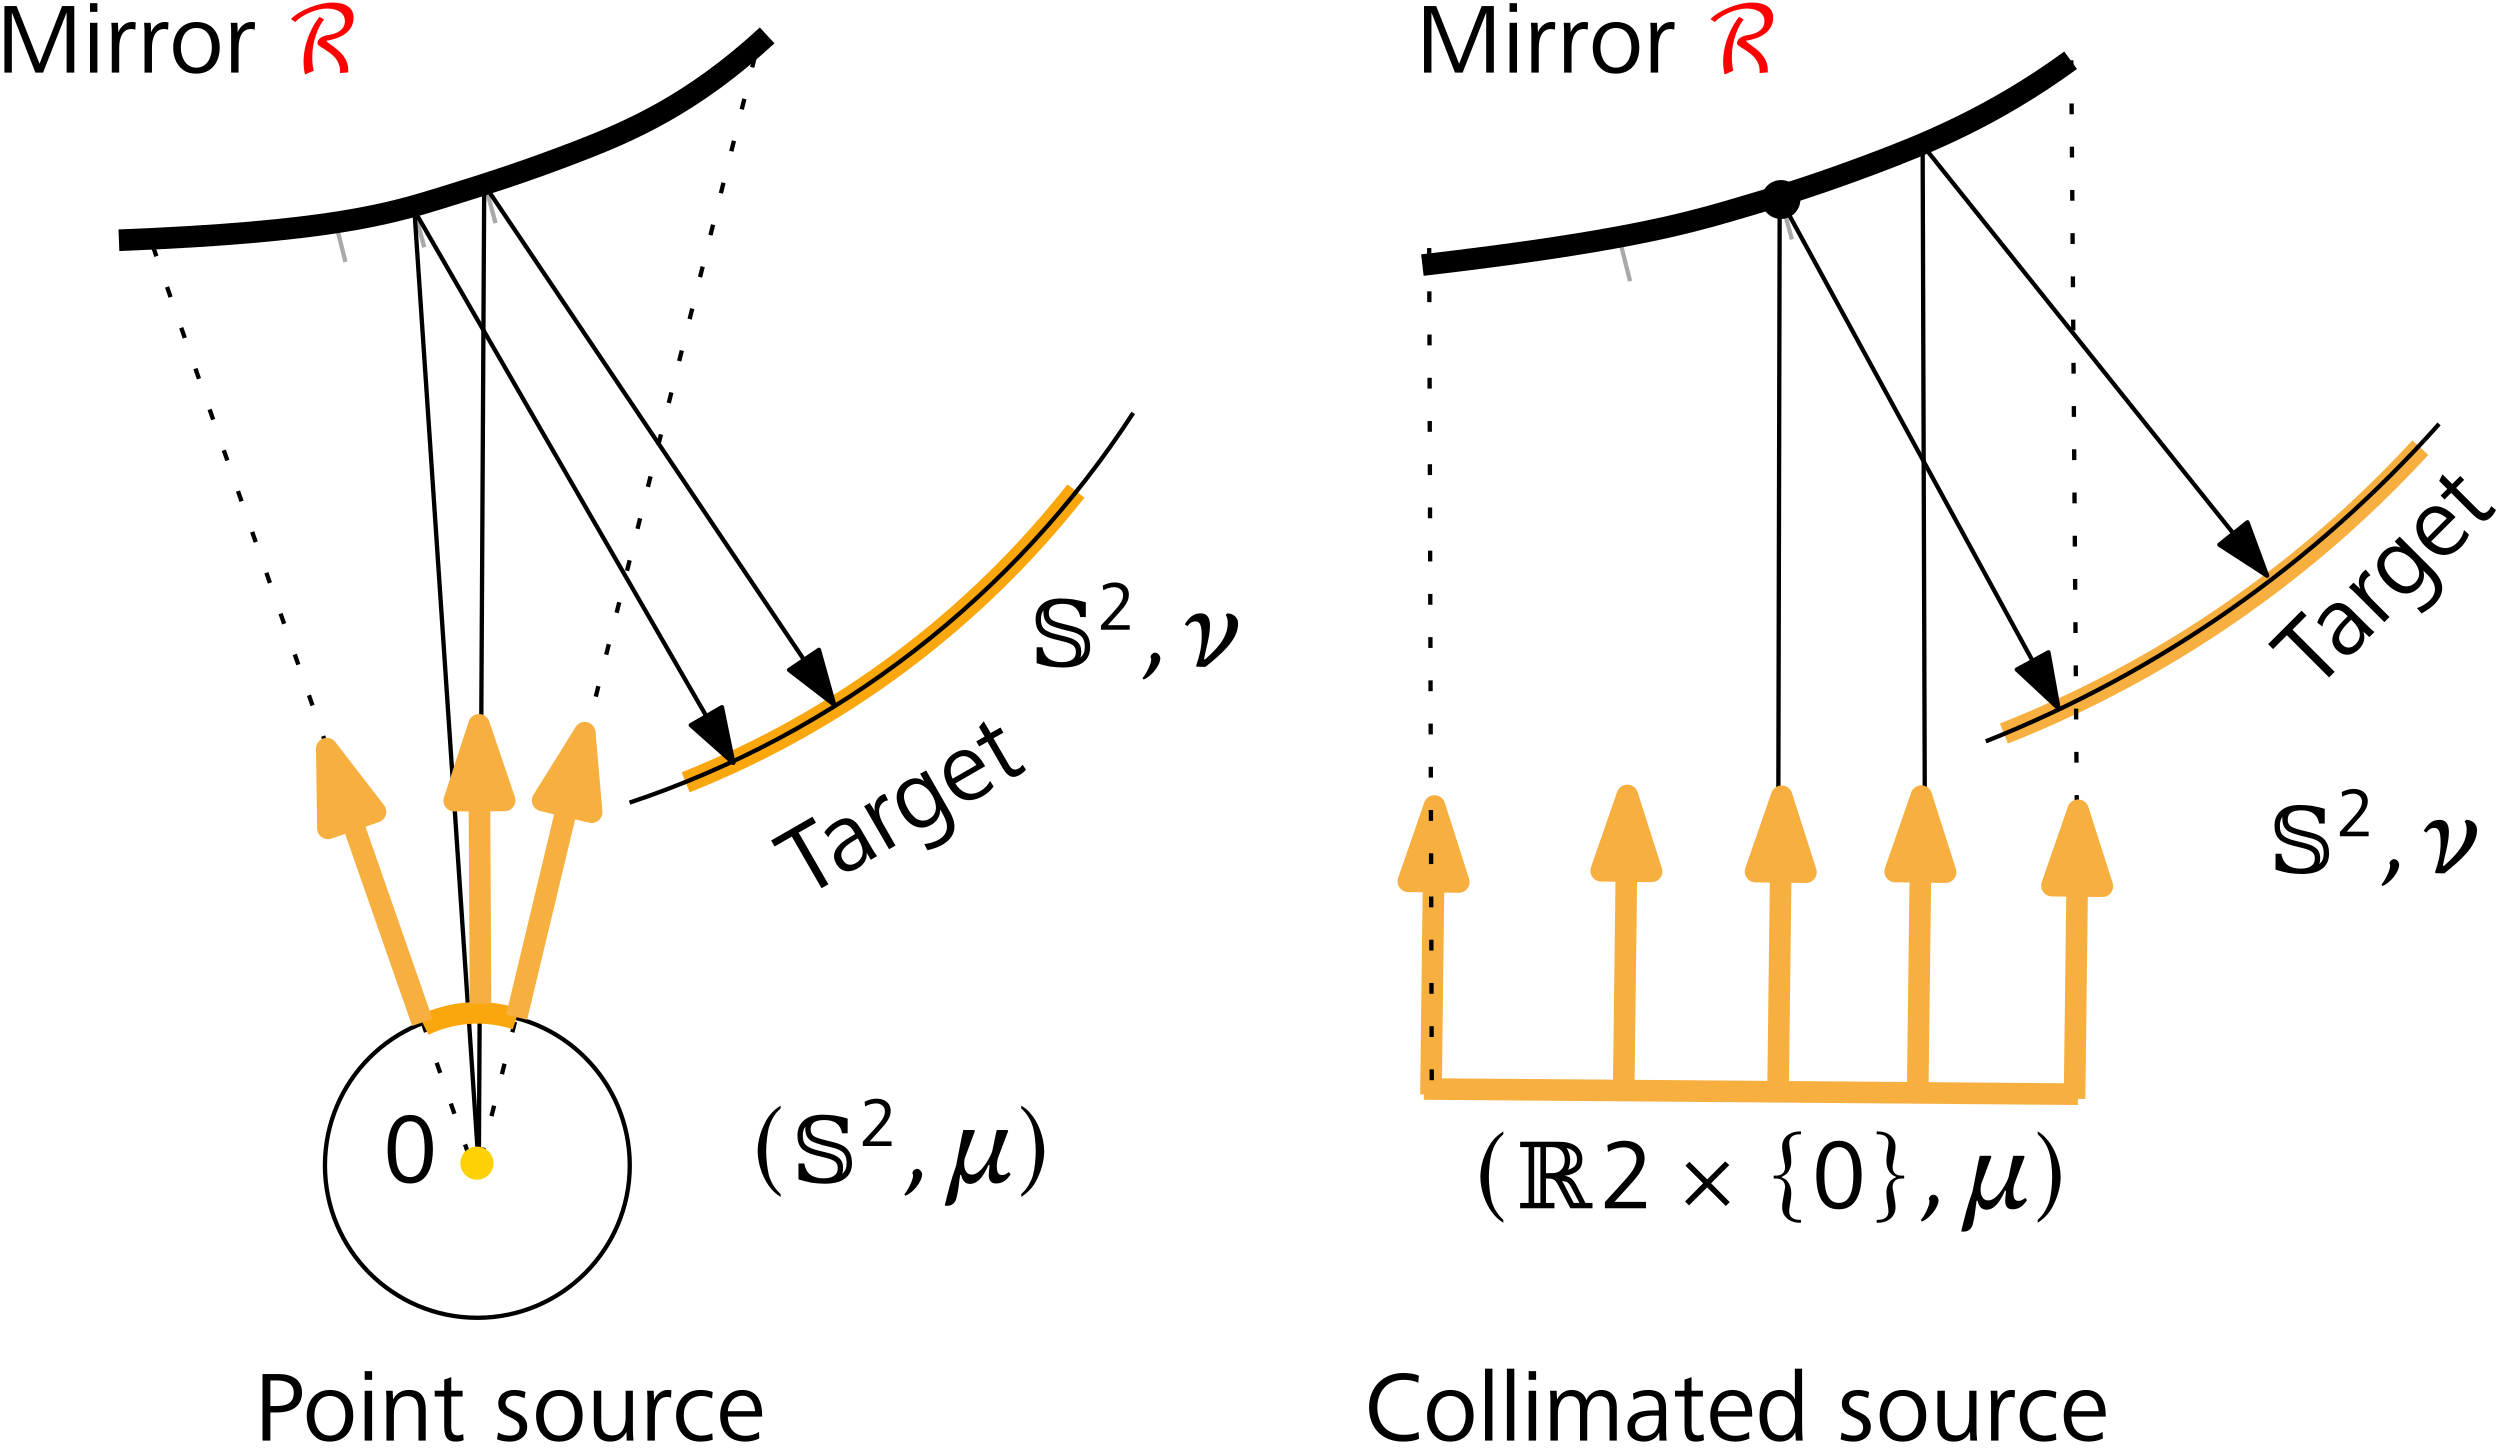<?xml version="1.0" encoding="UTF-8"?>
<svg xmlns="http://www.w3.org/2000/svg" xmlns:xlink="http://www.w3.org/1999/xlink" width="189pt" height="110pt" viewBox="0 0 189 110" version="1.2">
<defs>
<g>
<symbol overflow="visible" id="glyph0-0">
<path style="stroke:none;" d="M 2.031 -0.891 L 2.031 -1.359 L 1.578 -1.359 L 1.578 -0.891 Z M 1.984 -1.812 L 1.984 -1.906 C 1.984 -2.688 2.875 -2.797 2.875 -3.656 C 2.875 -4.266 2.453 -4.594 1.859 -4.594 C 1.562 -4.594 1.328 -4.547 1.094 -4.438 L 1.109 -4.094 C 1.359 -4.188 1.609 -4.25 1.859 -4.25 C 2.234 -4.25 2.469 -4 2.469 -3.672 C 2.469 -2.875 1.625 -2.812 1.625 -1.891 L 1.625 -1.812 Z M 3.859 0 L 3.859 -5.422 L 0 -5.422 L 0 0 Z M 0.375 -5.031 L 3.484 -5.031 L 3.484 -0.375 L 0.375 -0.375 Z M 0.375 -5.031 "/>
</symbol>
<symbol overflow="visible" id="glyph0-1">
<path style="stroke:none;" d="M 1.203 0 L 1.203 -4.547 L 2.984 0 L 3.562 0 L 5.344 -4.547 L 5.344 0 L 5.922 0 L 5.922 -5.031 L 5 -5.031 L 3.297 -0.672 L 1.562 -5.031 L 0.641 -5.031 L 0.641 0 Z M 1.203 0 "/>
</symbol>
<symbol overflow="visible" id="glyph0-2">
<path style="stroke:none;" d="M 1.109 -4.594 L 1.109 -5.25 L 0.547 -5.25 L 0.547 -4.594 Z M 1.109 0 L 1.109 -3.766 L 0.547 -3.766 L 0.547 0 Z M 1.109 0 "/>
</symbol>
<symbol overflow="visible" id="glyph0-3">
<path style="stroke:none;" d="M 1.109 0 L 1.109 -1.859 C 1.109 -2.453 1.266 -3.297 2.031 -3.297 C 2.125 -3.297 2.234 -3.281 2.328 -3.25 L 2.359 -3.797 C 2.25 -3.828 2.156 -3.828 2.047 -3.828 C 1.578 -3.828 1.188 -3.438 1.047 -3.047 L 1.016 -3.766 L 0.516 -3.766 C 0.547 -3.469 0.547 -3.172 0.547 -2.875 L 0.547 0 Z M 1.109 0 "/>
</symbol>
<symbol overflow="visible" id="glyph0-4">
<path style="stroke:none;" d="M 1.312 -0.062 C 1.531 0.031 1.781 0.078 2.078 0.078 C 3.25 0.078 3.844 -0.812 3.844 -1.891 C 3.844 -3 3.266 -3.828 2.078 -3.828 C 0.969 -3.828 0.328 -2.969 0.328 -1.891 C 0.328 -1.078 0.656 -0.391 1.312 -0.062 Z M 1.188 -0.859 C 1 -1.156 0.906 -1.531 0.906 -1.891 C 0.906 -2.625 1.25 -3.375 2.078 -3.375 C 2.922 -3.375 3.25 -2.656 3.25 -1.891 C 3.25 -1.172 2.906 -0.375 2.078 -0.375 C 1.672 -0.375 1.375 -0.578 1.188 -0.859 Z M 1.188 -0.859 "/>
</symbol>
<symbol overflow="visible" id="glyph0-5">
<path style="stroke:none;" d="M 1.234 -4.547 L 1.719 -4.547 C 2.453 -4.547 3 -4.312 3 -3.625 C 3 -2.766 2.375 -2.609 1.609 -2.609 L 1.234 -2.609 Z M 1.234 0 L 1.234 -2.125 L 1.734 -2.125 C 2.75 -2.125 3.625 -2.516 3.625 -3.625 C 3.625 -4.656 2.828 -5.031 1.812 -5.031 L 0.641 -5.031 L 0.641 0 Z M 1.234 0 "/>
</symbol>
<symbol overflow="visible" id="glyph0-6">
<path style="stroke:none;" d="M 1.109 0 L 1.109 -2.016 C 1.109 -2.688 1.344 -3.359 2.125 -3.359 C 2.859 -3.359 2.969 -2.828 2.969 -2.219 L 2.969 0 L 3.516 0 L 3.516 -2.328 C 3.516 -3.203 3.219 -3.828 2.25 -3.828 C 1.719 -3.828 1.312 -3.594 1.047 -3.109 L 1.016 -3.766 L 0.516 -3.766 C 0.547 -3.469 0.547 -3.172 0.547 -2.875 L 0.547 0 Z M 1.109 0 "/>
</symbol>
<symbol overflow="visible" id="glyph0-7">
<path style="stroke:none;" d="M 2.281 -0.484 C 2.141 -0.438 2.016 -0.391 1.859 -0.391 C 1.469 -0.391 1.375 -0.688 1.375 -1.016 L 1.375 -3.328 L 2.234 -3.328 L 2.234 -3.766 L 1.375 -3.766 L 1.375 -4.797 L 0.844 -4.609 L 0.844 -3.766 L 0.125 -3.766 L 0.125 -3.328 L 0.844 -3.328 L 0.844 -1.156 C 0.844 -0.469 0.938 0.078 1.703 0.078 C 1.906 0.078 2.125 0.047 2.312 -0.031 Z M 2.281 -0.484 "/>
</symbol>
<symbol overflow="visible" id="glyph0-8">
<path style="stroke:none;" d="M 0.312 -0.094 C 0.625 0.031 0.953 0.078 1.312 0.078 C 1.984 0.078 2.594 -0.312 2.594 -1.047 C 2.594 -2.297 0.953 -2.062 0.953 -2.828 C 0.953 -3.281 1.328 -3.391 1.625 -3.391 C 1.891 -3.391 2.156 -3.312 2.391 -3.203 L 2.469 -3.672 C 2.203 -3.781 1.922 -3.828 1.609 -3.828 C 1.031 -3.828 0.406 -3.547 0.406 -2.797 C 0.406 -1.641 2.016 -1.906 2.016 -1 C 2.016 -0.578 1.734 -0.375 1.312 -0.375 C 0.969 -0.375 0.688 -0.438 0.391 -0.609 Z M 0.312 -0.094 "/>
</symbol>
<symbol overflow="visible" id="glyph0-9">
<path style="stroke:none;" d="M 1.094 -3.766 L 0.531 -3.766 L 0.531 -1.438 C 0.531 -0.562 0.828 0.078 1.781 0.078 C 2.344 0.078 2.734 -0.172 3 -0.656 L 3.016 0 L 3.531 0 C 3.5 -0.297 3.484 -0.594 3.484 -0.891 L 3.484 -3.766 L 2.938 -3.766 L 2.938 -1.734 C 2.938 -1.078 2.703 -0.391 1.922 -0.391 C 1.203 -0.391 1.094 -0.938 1.094 -1.531 Z M 1.094 -3.766 "/>
</symbol>
<symbol overflow="visible" id="glyph0-10">
<path style="stroke:none;" d="M 3.062 -0.547 C 2.797 -0.438 2.516 -0.375 2.219 -0.375 C 1.359 -0.375 0.906 -1.109 0.906 -1.891 C 0.906 -2.734 1.359 -3.375 2.266 -3.375 C 2.531 -3.375 2.812 -3.297 3.047 -3.188 L 3.094 -3.672 C 2.797 -3.781 2.484 -3.828 2.172 -3.828 C 1.031 -3.828 0.328 -3.016 0.328 -1.891 C 0.328 -0.797 0.969 0.078 2.125 0.078 C 2.453 0.078 2.766 0.047 3.094 -0.062 Z M 3.062 -0.547 "/>
</symbol>
<symbol overflow="visible" id="glyph0-11">
<path style="stroke:none;" d="M 0.891 -2.219 C 0.906 -2.75 1.281 -3.391 2 -3.391 C 2.719 -3.391 2.906 -2.734 2.953 -2.219 Z M 3.484 -1.812 L 3.484 -1.906 C 3.484 -2.891 3.156 -3.828 1.984 -3.828 C 0.859 -3.828 0.312 -2.859 0.312 -1.891 C 0.312 -0.766 0.906 0.078 2.219 0.078 C 2.562 0.078 2.938 0 3.266 -0.156 L 3.25 -0.656 C 2.969 -0.469 2.578 -0.359 2.219 -0.359 C 1.266 -0.359 0.891 -1.094 0.891 -1.812 Z M 3.484 -1.812 "/>
</symbol>
<symbol overflow="visible" id="glyph0-12">
<path style="stroke:none;" d="M 4.125 -0.656 C 3.781 -0.469 3.375 -0.438 3 -0.438 C 1.734 -0.438 1.016 -1.281 1.016 -2.516 C 1.016 -3.703 1.766 -4.594 3 -4.594 C 3.359 -4.594 3.781 -4.531 4.109 -4.375 L 4.156 -4.906 C 3.828 -5.062 3.328 -5.109 2.969 -5.109 C 1.438 -5.109 0.391 -4.016 0.391 -2.516 C 0.391 -0.938 1.375 0.078 2.969 0.078 C 3.344 0.078 3.844 0.031 4.172 -0.141 Z M 4.125 -0.656 "/>
</symbol>
<symbol overflow="visible" id="glyph0-13">
<path style="stroke:none;" d="M 1.109 0 L 1.109 -5.438 L 0.547 -5.438 L 0.547 0 Z M 1.109 0 "/>
</symbol>
<symbol overflow="visible" id="glyph0-14">
<path style="stroke:none;" d="M 1.109 0 L 1.109 -2.031 C 1.109 -2.688 1.344 -3.359 2.047 -3.359 C 2.609 -3.359 2.781 -2.969 2.781 -2.453 L 2.781 0 L 3.328 0 L 3.328 -2.031 C 3.328 -2.688 3.578 -3.359 4.266 -3.359 C 4.844 -3.359 5.016 -2.969 5.016 -2.453 L 5.016 0 L 5.562 0 L 5.562 -2.562 C 5.562 -3.281 5.156 -3.828 4.406 -3.828 C 3.922 -3.828 3.438 -3.516 3.266 -3.047 C 3.156 -3.438 2.797 -3.828 2.172 -3.828 C 1.672 -3.828 1.297 -3.594 1.047 -3.109 L 1.016 -3.766 L 0.516 -3.766 C 0.547 -3.469 0.547 -3.172 0.547 -2.875 L 0.547 0 Z M 1.109 0 "/>
</symbol>
<symbol overflow="visible" id="glyph0-15">
<path style="stroke:none;" d="M 2.625 -1.891 L 2.625 -1.656 C 2.625 -0.969 2.344 -0.359 1.547 -0.359 C 1.172 -0.359 0.828 -0.547 0.828 -1.062 C 0.828 -1.812 1.641 -1.891 2.344 -1.891 Z M 3.219 0 C 3.172 -0.266 3.172 -0.516 3.172 -0.797 L 3.172 -2.438 C 3.172 -3.375 2.75 -3.828 1.797 -3.828 C 1.453 -3.828 1 -3.734 0.672 -3.562 L 0.719 -3.078 C 1.047 -3.297 1.391 -3.391 1.781 -3.391 C 2.406 -3.391 2.625 -3.047 2.625 -2.469 L 2.625 -2.281 L 2.203 -2.281 C 1.109 -2.281 0.25 -2 0.25 -1.031 C 0.25 -0.266 0.812 0.078 1.484 0.078 C 1.969 0.078 2.438 -0.125 2.656 -0.609 L 2.672 0 Z M 3.219 0 "/>
</symbol>
<symbol overflow="visible" id="glyph0-16">
<path style="stroke:none;" d="M 3.594 0 C 3.562 -0.391 3.547 -0.781 3.547 -1.188 L 3.547 -5.438 L 3 -5.438 L 3 -3.125 C 2.812 -3.562 2.344 -3.828 1.875 -3.828 C 0.75 -3.828 0.328 -2.891 0.328 -1.891 C 0.328 -0.922 0.734 0.078 1.859 0.078 C 2.375 0.078 2.797 -0.141 3.031 -0.625 L 3.078 0 Z M 1.125 -0.875 C 0.969 -1.172 0.906 -1.547 0.906 -1.891 C 0.906 -2.578 1.109 -3.359 1.953 -3.359 C 2.734 -3.359 3.016 -2.547 3.016 -1.891 C 3.016 -1.234 2.766 -0.391 1.969 -0.391 C 1.547 -0.391 1.281 -0.594 1.125 -0.875 Z M 1.125 -0.875 "/>
</symbol>
<symbol overflow="visible" id="glyph1-0">
<path style="stroke:none;" d=""/>
</symbol>
<symbol overflow="visible" id="glyph1-1">
<path style="stroke:none;" d="M 5.281 -4.172 C 5.281 -4.891 4.688 -5.297 3.672 -5.297 C 2.641 -5.297 1.188 -4.719 0.547 -4.047 L 0.875 -3.828 C 1.359 -4.359 2.469 -4.844 3.266 -4.844 C 4.109 -4.844 4.625 -4.484 4.625 -3.891 C 4.625 -3.188 3.938 -2.922 3.375 -2.844 C 2.953 -2.781 2.547 -2.578 2.547 -2.203 C 2.547 -1.875 4.406 -1.438 4.25 0.031 L 4.875 -0.016 C 4.875 -0.078 4.875 -0.156 4.875 -0.219 C 4.875 -1.516 3.422 -2.078 3.219 -2.406 C 4.172 -2.562 5.281 -3 5.281 -4.172 Z M 3.047 -4.016 L 2.703 -4.219 C 2.203 -3.609 1.5 -2.297 1.5 -0.828 C 1.5 -0.516 1.531 -0.188 1.609 0.141 L 2.266 -0.141 C 2.188 -0.484 2.156 -0.828 2.156 -1.172 C 2.156 -2.406 2.625 -3.5 3.047 -4.016 Z M 3.047 -4.016 "/>
</symbol>
<symbol overflow="visible" id="glyph1-2">
<path style="stroke:none;" d="M 4.266 -1.453 C 4.266 -1.094 4.156 -0.828 3.922 -0.656 C 3.984 -0.781 4 -0.938 4 -1.094 C 4 -1.422 3.906 -1.672 3.688 -1.859 C 3.5 -2.031 3.188 -2.156 2.734 -2.266 L 1.984 -2.453 C 1.578 -2.562 1.297 -2.703 1.156 -2.859 C 1.016 -3 0.953 -3.234 0.953 -3.547 C 0.953 -3.828 1.016 -4.062 1.156 -4.234 C 1.141 -4.172 1.141 -4.109 1.141 -4.031 C 1.141 -3.688 1.25 -3.438 1.438 -3.25 C 1.438 -3.25 1.469 -3.234 1.484 -3.219 C 1.5 -3.203 1.531 -3.188 1.562 -3.156 C 1.578 -3.141 1.625 -3.109 1.672 -3.094 C 1.734 -3.062 1.797 -3.031 1.859 -3.016 C 1.922 -2.984 2.016 -2.953 2.125 -2.922 L 2.484 -2.812 L 3.234 -2.625 C 3.625 -2.531 3.891 -2.391 4.047 -2.219 C 4.188 -2.047 4.266 -1.797 4.266 -1.453 Z M 4.672 -1.453 C 4.672 -1.891 4.562 -2.234 4.344 -2.484 C 4.141 -2.734 3.812 -2.906 3.328 -3.031 L 2.578 -3.219 C 2.125 -3.328 1.844 -3.438 1.734 -3.547 C 1.609 -3.656 1.547 -3.812 1.547 -4.031 C 1.547 -4.25 1.625 -4.422 1.797 -4.547 C 1.969 -4.656 2.219 -4.719 2.562 -4.719 C 2.969 -4.719 3.281 -4.641 3.5 -4.469 C 3.719 -4.312 3.859 -4.062 3.922 -3.719 L 4.344 -3.719 L 4.344 -4.828 C 4.016 -4.938 3.688 -5 3.359 -5.062 C 3.047 -5.094 2.734 -5.125 2.438 -5.125 C 1.844 -5.125 1.375 -4.984 1.047 -4.703 C 0.719 -4.422 0.547 -4.047 0.547 -3.547 C 0.547 -3.125 0.656 -2.812 0.859 -2.578 C 1.062 -2.359 1.406 -2.188 1.891 -2.062 L 2.641 -1.875 C 3.031 -1.781 3.281 -1.672 3.406 -1.562 C 3.531 -1.453 3.594 -1.297 3.594 -1.094 C 3.594 -0.828 3.516 -0.641 3.328 -0.516 C 3.141 -0.375 2.875 -0.312 2.531 -0.312 C 2.094 -0.312 1.766 -0.406 1.516 -0.594 C 1.281 -0.781 1.125 -1.062 1.062 -1.438 L 0.625 -1.438 L 0.625 -0.234 C 0.969 -0.125 1.297 -0.047 1.609 0.016 C 1.953 0.062 2.266 0.094 2.594 0.094 C 3.281 0.094 3.797 -0.031 4.141 -0.297 C 4.5 -0.562 4.672 -0.953 4.672 -1.453 Z M 4.672 -1.453 "/>
</symbol>
<symbol overflow="visible" id="glyph1-3">
<path style="stroke:none;" d="M 4.844 -3.688 C 4.844 -3.453 4.781 -3.281 4.641 -3.156 C 4.531 -3.062 4.375 -2.984 4.172 -2.922 C 4.219 -3 4.25 -3.094 4.266 -3.188 C 4.281 -3.281 4.297 -3.359 4.312 -3.406 C 4.312 -3.469 4.328 -3.562 4.328 -3.641 C 4.328 -3.891 4.281 -4.125 4.172 -4.344 C 4.141 -4.438 4.094 -4.516 4.047 -4.562 C 4.234 -4.516 4.406 -4.453 4.531 -4.344 C 4.641 -4.281 4.719 -4.172 4.766 -4.078 C 4.828 -3.969 4.844 -3.828 4.844 -3.688 Z M 5.031 -0.406 L 4.594 -0.406 L 3.922 -1.703 C 3.828 -1.875 3.766 -2 3.719 -2.078 L 3.828 -2.047 C 3.969 -2.031 4.062 -2 4.156 -1.938 C 4.234 -1.875 4.312 -1.766 4.391 -1.625 Z M 2.078 -0.406 L 1.609 -0.406 L 1.609 -4.625 L 2.078 -4.625 Z M 3.922 -3.641 C 3.922 -3.328 3.828 -3.094 3.656 -2.922 C 3.484 -2.734 3.25 -2.656 2.938 -2.656 L 2.5 -2.656 L 2.5 -4.625 L 2.938 -4.625 C 3.25 -4.625 3.484 -4.547 3.656 -4.375 C 3.828 -4.203 3.922 -3.969 3.922 -3.641 Z M 6.016 0 L 6.016 -0.406 L 5.484 -0.406 L 4.766 -1.812 C 4.656 -2.016 4.531 -2.156 4.406 -2.266 C 4.266 -2.359 4.094 -2.438 3.891 -2.453 C 4.344 -2.516 4.688 -2.656 4.922 -2.859 C 5.141 -3.047 5.25 -3.328 5.25 -3.688 C 5.25 -4.109 5.094 -4.453 4.781 -4.688 C 4.469 -4.922 4.016 -5.031 3.422 -5.031 L 0.547 -5.031 L 0.547 -4.625 L 1.188 -4.625 L 1.188 -0.406 L 0.547 -0.406 L 0.547 0 L 3.141 0 L 3.141 -0.406 L 2.5 -0.406 L 2.5 -2.25 L 2.703 -2.25 C 2.891 -2.25 3.047 -2.203 3.156 -2.125 C 3.266 -2.031 3.391 -1.828 3.547 -1.516 L 4.344 0 Z M 6.016 0 "/>
</symbol>
<symbol overflow="visible" id="glyph2-0">
<path style="stroke:none;" d="M 1.328 -1.781 L 1.094 -2.188 L 0.688 -1.953 L 0.922 -1.547 Z M 0.812 -2.547 L 0.766 -2.641 C 0.375 -3.312 1.094 -3.859 0.656 -4.609 C 0.359 -5.125 -0.172 -5.203 -0.688 -4.906 C -0.938 -4.766 -1.109 -4.594 -1.266 -4.391 L -1.094 -4.094 C -0.922 -4.297 -0.734 -4.484 -0.516 -4.609 C -0.188 -4.797 0.141 -4.703 0.312 -4.422 C 0.703 -3.719 0 -3.25 0.469 -2.453 L 0.5 -2.375 Z M 3.344 -1.922 L 0.641 -6.625 L -2.703 -4.703 L 0 0 Z M -2.188 -4.547 L 0.5 -6.094 L 2.828 -2.062 L 0.141 -0.516 Z M -2.188 -4.547 "/>
</symbol>
<symbol overflow="visible" id="glyph2-1">
<path style="stroke:none;" d="M 1.875 -1.078 L -0.375 -4.984 L 0.938 -5.734 L 0.672 -6.188 L -2.453 -4.391 L -2.188 -3.938 L -0.891 -4.688 L 1.359 -0.781 Z M 1.875 -1.078 "/>
</symbol>
<symbol overflow="visible" id="glyph2-2">
<path style="stroke:none;" d="M 1.328 -2.953 L 1.438 -2.75 C 1.781 -2.156 1.859 -1.484 1.172 -1.078 C 0.844 -0.891 0.453 -0.875 0.188 -1.328 C -0.188 -1.969 0.484 -2.453 1.094 -2.812 Z M 2.781 -1.609 C 2.625 -1.812 2.5 -2.031 2.359 -2.266 L 1.531 -3.688 C 1.062 -4.5 0.469 -4.688 -0.344 -4.203 C -0.641 -4.031 -1 -3.734 -1.203 -3.406 L -0.906 -3.031 C -0.734 -3.375 -0.484 -3.625 -0.141 -3.828 C 0.391 -4.141 0.75 -3.953 1.031 -3.453 L 1.125 -3.281 L 0.766 -3.062 C -0.188 -2.516 -0.781 -1.859 -0.297 -1.016 C 0.094 -0.359 0.734 -0.344 1.312 -0.672 C 1.734 -0.922 2.047 -1.328 2 -1.859 L 2.312 -1.328 Z M 2.781 -1.609 "/>
</symbol>
<symbol overflow="visible" id="glyph2-3">
<path style="stroke:none;" d="M 0.953 -0.547 L 0.031 -2.156 C -0.266 -2.672 -0.547 -3.484 0.125 -3.875 C 0.203 -3.922 0.297 -3.953 0.391 -3.969 L 0.156 -4.453 C 0.047 -4.438 -0.031 -4.391 -0.141 -4.328 C -0.547 -4.094 -0.688 -3.578 -0.609 -3.156 L -1 -3.766 L -1.422 -3.516 C -1.266 -3.266 -1.109 -3.016 -0.969 -2.75 L 0.469 -0.266 Z M 0.953 -0.547 "/>
</symbol>
<symbol overflow="visible" id="glyph2-4">
<path style="stroke:none;" d="M 1.297 1 C 1.688 0.922 2.078 0.781 2.422 0.594 C 3.484 -0.031 3.562 -0.906 2.984 -1.922 L 1.203 -5.031 L 0.75 -4.781 L 1.062 -4.219 C 0.625 -4.516 0.172 -4.5 -0.297 -4.234 C -1.25 -3.688 -1.156 -2.656 -0.656 -1.797 C -0.203 -1 0.625 -0.359 1.594 -0.922 C 2 -1.156 2.281 -1.578 2.266 -2.078 L 2.5 -1.656 C 2.906 -0.938 2.922 -0.25 2.156 0.203 C 1.812 0.391 1.438 0.5 1.062 0.531 Z M 0.484 -1.359 C 0.25 -1.531 0 -1.812 -0.156 -2.094 C -0.5 -2.688 -0.719 -3.453 0.031 -3.891 C 0.703 -4.266 1.344 -3.703 1.672 -3.141 C 1.984 -2.578 2.156 -1.781 1.453 -1.375 C 1.094 -1.172 0.781 -1.219 0.484 -1.359 Z M 0.484 -1.359 "/>
</symbol>
<symbol overflow="visible" id="glyph2-5">
<path style="stroke:none;" d="M -0.344 -2.359 C -0.594 -2.828 -0.578 -3.578 0.047 -3.938 C 0.672 -4.297 1.156 -3.828 1.453 -3.391 Z M 2.109 -3.297 L 2.062 -3.391 C 1.578 -4.234 0.828 -4.891 -0.188 -4.297 C -1.156 -3.734 -1.156 -2.625 -0.672 -1.797 C -0.109 -0.812 0.812 -0.391 1.953 -1.047 C 2.25 -1.219 2.547 -1.469 2.75 -1.766 L 2.484 -2.188 C 2.344 -1.891 2.062 -1.594 1.75 -1.422 C 0.922 -0.938 0.219 -1.391 -0.141 -2 Z M 2.109 -3.297 "/>
</symbol>
<symbol overflow="visible" id="glyph2-6">
<path style="stroke:none;" d="M 1.734 -1.562 C 1.641 -1.438 1.562 -1.344 1.422 -1.266 C 1.078 -1.078 0.844 -1.281 0.688 -1.562 L -0.469 -3.562 L 0.281 -3.984 L 0.062 -4.375 L -0.688 -3.953 L -1.203 -4.844 L -1.562 -4.406 L -1.141 -3.688 L -1.766 -3.328 L -1.547 -2.938 L -0.922 -3.297 L 0.156 -1.422 C 0.5 -0.828 0.844 -0.406 1.5 -0.781 C 1.688 -0.891 1.859 -1.016 1.984 -1.188 Z M 1.734 -1.562 "/>
</symbol>
<symbol overflow="visible" id="glyph3-0">
<path style="stroke:none;" d="M 1.422 -0.625 L 1.422 -0.953 L 1.109 -0.953 L 1.109 -0.625 Z M 1.391 -1.266 L 1.391 -1.328 C 1.391 -1.875 2 -1.953 2 -2.562 C 2 -2.984 1.719 -3.219 1.297 -3.219 C 1.094 -3.219 0.938 -3.172 0.766 -3.109 L 0.781 -2.859 C 0.953 -2.938 1.125 -2.969 1.297 -2.969 C 1.562 -2.969 1.734 -2.797 1.734 -2.562 C 1.734 -2.016 1.141 -1.969 1.141 -1.312 L 1.141 -1.266 Z M 2.703 0 L 2.703 -3.797 L 0 -3.797 L 0 0 Z M 0.266 -3.516 L 2.438 -3.516 L 2.438 -0.266 L 0.266 -0.266 Z M 0.266 -3.516 "/>
</symbol>
<symbol overflow="visible" id="glyph3-1">
<path style="stroke:none;" d="M 2.438 0 L 2.438 -0.344 L 0.781 -0.344 L 1.375 -1 C 1.969 -1.656 2.375 -2.078 2.375 -2.641 C 2.375 -3.281 1.891 -3.578 1.297 -3.578 C 0.984 -3.578 0.688 -3.484 0.406 -3.344 L 0.438 -2.984 C 0.688 -3.125 0.969 -3.219 1.281 -3.219 C 1.641 -3.219 1.938 -2.984 1.938 -2.625 C 1.938 -2.172 1.641 -1.828 1.062 -1.188 L 0.266 -0.328 L 0.266 0 Z M 2.438 0 "/>
</symbol>
<symbol overflow="visible" id="glyph4-0">
<path style="stroke:none;" d="M 0 0 L 3.781 0 L 3.781 -5.281 L 0 -5.281 Z M 0.375 -0.719 L 0.375 -4.562 L 1.656 -2.641 Z M 0.609 -0.375 L 1.891 -2.297 L 3.172 -0.375 Z M 0.609 -4.906 L 3.172 -4.906 L 1.891 -2.984 Z M 2.109 -2.641 L 3.391 -4.562 L 3.391 -0.719 Z M 2.109 -2.641 "/>
</symbol>
<symbol overflow="visible" id="glyph4-1">
<path style="stroke:none;" d="M 0.234 0.891 L 0.312 1 C 0.859 0.812 1.578 -0.047 1.578 -0.609 C 1.578 -0.797 1.391 -1.031 1.203 -1.031 C 1.016 -1.031 0.844 -0.859 0.844 -0.688 L 0.844 -0.672 C 0.891 -0.641 0.891 -0.562 0.891 -0.5 C 0.891 -0.172 0.484 0.625 0.234 0.891 Z M 0.234 0.891 "/>
</symbol>
<symbol overflow="visible" id="glyph4-2">
<path style="stroke:none;" d="M 0.656 -0.516 L 0.953 -0.219 L 2.328 -1.578 L 3.734 -0.172 L 4.031 -0.469 L 2.625 -1.891 L 4 -3.266 L 3.688 -3.547 L 2.328 -2.188 L 0.984 -3.516 L 0.688 -3.219 L 2.016 -1.891 Z M 0.656 -0.516 "/>
</symbol>
<symbol overflow="visible" id="glyph5-0">
<path style="stroke:none;" d="M 2.453 -1.297 L 2.453 -1.422 C 2.453 -2.266 3.688 -2.859 3.688 -3.984 C 3.688 -4.781 3.016 -5.125 2.266 -5.125 C 1.5 -5.125 0.969 -4.688 0.969 -4.078 C 0.969 -3.719 1.109 -3.531 1.359 -3.531 C 1.547 -3.531 1.703 -3.641 1.703 -3.875 C 1.703 -4.172 1.547 -4.172 1.547 -4.422 C 1.547 -4.672 1.75 -4.844 2.203 -4.844 C 2.688 -4.844 3 -4.578 3 -3.969 C 3 -2.781 2.141 -2.5 2.141 -1.5 L 2.141 -1.297 Z M 2.75 -0.375 C 2.75 -0.609 2.578 -0.828 2.312 -0.828 C 2.031 -0.828 1.859 -0.609 1.859 -0.375 C 1.859 -0.109 2.016 0.062 2.312 0.062 C 2.578 0.062 2.75 -0.125 2.75 -0.375 Z M 4.562 1.297 L 4.562 -6.016 L 0.078 -6.016 L 0.078 1.297 Z M 4.172 0.891 L 0.469 0.891 L 0.469 -5.625 L 4.172 -5.625 Z M 4.172 0.891 "/>
</symbol>
<symbol overflow="visible" id="glyph5-1">
<path style="stroke:none;" d="M 1.75 0.047 C 2.906 -0.891 4.219 -1.969 4.219 -3.219 C 4.219 -3.828 3.688 -4 3.406 -4 L 3.281 -3.891 C 3.344 -3.797 3.438 -3.609 3.438 -3.266 C 3.438 -2.109 2.531 -1.25 1.719 -0.516 L 1.641 -0.547 C 1.781 -1.328 2.094 -2.25 2.094 -3.094 C 2.094 -3.781 1.781 -4 1.391 -4 C 0.828 -4 0.516 -3.688 0.188 -3.172 L 0.391 -3.031 C 0.547 -3.234 0.703 -3.391 1 -3.391 C 1.375 -3.391 1.469 -3.016 1.469 -2.234 C 1.469 -1.422 1.297 -0.781 1.062 -0.094 L 1.062 0.031 Z M 1.75 0.047 "/>
</symbol>
<symbol overflow="visible" id="glyph5-2">
<path style="stroke:none;" d="M 4.844 -3.891 L 4.781 -3.969 L 3.984 -3.969 C 3.859 -3.5 3.734 -2.781 3.641 -2.375 C 3.594 -2.156 2.859 -0.594 2.094 -0.594 C 1.656 -0.594 1.516 -1.016 1.516 -1.422 C 1.516 -1.641 1.562 -1.828 1.562 -1.828 L 2.328 -3.891 L 2.281 -3.969 L 1.453 -3.969 C 1.312 -3.453 1.094 -2.156 0.906 -1.266 C 0.5 -0.141 0.328 0.609 0.047 1.75 L 0.234 1.766 C 0.469 1.766 0.828 1.656 0.938 1.156 C 1.125 0.422 1.125 -0.125 1.219 -0.578 L 1.281 -0.578 C 1.344 -0.344 1.469 0.109 1.953 0.109 C 2.359 0.109 2.844 -0.141 3.359 -1.328 L 3.438 -1.328 C 3.406 -0.938 3.375 -0.766 3.375 -0.594 C 3.375 -0.188 3.516 0.078 3.922 0.078 C 4.484 0.078 4.781 -0.25 5.031 -0.625 L 4.891 -0.781 C 4.703 -0.656 4.609 -0.562 4.359 -0.562 C 4.109 -0.562 3.984 -0.75 3.984 -1.281 C 3.984 -1.531 4.062 -1.812 4.062 -1.828 Z M 4.844 -3.891 "/>
</symbol>
<symbol overflow="visible" id="glyph6-0">
<path style="stroke:none;" d="M 0.375 0 L 3.391 0 L 3.391 -4.016 L 0.375 -4.016 Z M 0.75 -0.375 L 0.75 -3.641 L 3.016 -3.641 L 3.016 -0.375 Z M 0.75 -0.375 "/>
</symbol>
<symbol overflow="visible" id="glyph6-1">
<path style="stroke:none;" d="M 2.734 -5.812 C 2.109 -5.406 1.766 -5 1.453 -4.297 C 1.156 -3.688 1 -2.969 1 -2.359 C 1 -1.344 1.438 -0.156 2.078 0.547 C 2.281 0.766 2.406 0.875 2.734 1.094 L 2.734 0.875 C 2.297 0.469 2 -0.016 1.844 -0.562 C 1.734 -1.031 1.641 -1.781 1.641 -2.359 C 1.641 -2.953 1.734 -3.703 1.844 -4.156 C 1.922 -4.406 2.016 -4.641 2.156 -4.891 C 2.344 -5.203 2.438 -5.328 2.734 -5.594 Z M 2.734 -5.812 "/>
</symbol>
<symbol overflow="visible" id="glyph6-2">
<path style="stroke:none;" d="M 0.719 1.094 C 1.344 0.672 1.688 0.266 2 -0.438 C 2.281 -1.047 2.453 -1.766 2.453 -2.359 C 2.453 -3.375 2.016 -4.578 1.375 -5.266 C 1.172 -5.5 1.062 -5.594 0.719 -5.812 L 0.719 -5.594 C 1.156 -5.203 1.453 -4.703 1.609 -4.156 C 1.734 -3.703 1.812 -2.953 1.812 -2.359 C 1.812 -1.781 1.734 -1.031 1.609 -0.562 C 1.547 -0.328 1.438 -0.094 1.297 0.156 C 1.109 0.469 1.016 0.594 0.719 0.875 Z M 0.719 1.094 "/>
</symbol>
<symbol overflow="visible" id="glyph6-3">
<path style="stroke:none;" d="M 2.25 -4.484 C 2.219 -4.734 2.203 -4.844 2.203 -4.953 C 2.203 -5.359 2.484 -5.594 3 -5.594 L 3.094 -5.594 L 3.094 -5.812 L 3 -5.812 C 2.219 -5.812 1.672 -5.344 1.672 -4.672 C 1.672 -4.594 1.672 -4.484 1.688 -4.359 C 1.719 -4.219 1.719 -4.125 1.734 -4.047 L 1.797 -3.703 C 1.812 -3.672 1.812 -3.609 1.828 -3.516 C 1.844 -3.422 1.859 -3.344 1.875 -3.297 C 1.875 -3.234 1.891 -3.172 1.891 -3.125 C 1.891 -2.703 1.641 -2.469 1.203 -2.469 L 1.031 -2.469 L 1.031 -2.25 L 1.203 -2.25 C 1.641 -2.25 1.891 -2.016 1.891 -1.609 C 1.891 -1.531 1.875 -1.469 1.828 -1.219 C 1.812 -1.125 1.812 -1.062 1.797 -1.031 L 1.734 -0.672 C 1.719 -0.609 1.719 -0.5 1.688 -0.375 C 1.672 -0.234 1.672 -0.141 1.672 -0.047 C 1.672 0.609 2.219 1.094 3 1.094 L 3.094 1.094 L 3.094 0.875 L 3 0.875 C 2.484 0.875 2.203 0.641 2.203 0.234 C 2.203 0.109 2.219 0.016 2.25 -0.234 L 2.297 -0.516 C 2.344 -0.734 2.359 -1 2.359 -1.172 C 2.359 -1.531 2.25 -1.844 2.062 -2.047 C 1.969 -2.172 1.859 -2.234 1.609 -2.359 C 1.984 -2.547 2.125 -2.672 2.234 -2.953 C 2.328 -3.125 2.359 -3.344 2.359 -3.547 C 2.359 -3.734 2.344 -4 2.297 -4.219 Z M 2.25 -4.484 "/>
</symbol>
<symbol overflow="visible" id="glyph6-4">
<path style="stroke:none;" d="M 2.109 -1.031 C 2.109 -1.047 2.094 -1.109 2.078 -1.219 C 2.062 -1.312 2.047 -1.375 2.031 -1.438 C 2.031 -1.5 2.016 -1.547 2.016 -1.594 C 2.016 -2.016 2.266 -2.25 2.703 -2.25 L 2.891 -2.25 L 2.891 -2.469 L 2.703 -2.469 C 2.266 -2.469 2.016 -2.703 2.016 -3.109 C 2.016 -3.219 2.031 -3.266 2.078 -3.516 C 2.094 -3.609 2.094 -3.688 2.109 -3.703 L 2.172 -4.047 C 2.188 -4.125 2.203 -4.219 2.219 -4.359 C 2.234 -4.484 2.234 -4.594 2.234 -4.672 C 2.234 -5.344 1.688 -5.812 0.906 -5.812 L 0.812 -5.812 L 0.812 -5.594 L 0.906 -5.594 C 1.422 -5.594 1.703 -5.359 1.703 -4.953 C 1.703 -4.844 1.688 -4.734 1.656 -4.484 L 1.609 -4.219 C 1.562 -4 1.547 -3.719 1.547 -3.547 C 1.547 -3.203 1.656 -2.875 1.844 -2.672 C 1.953 -2.547 2.047 -2.484 2.297 -2.359 C 1.922 -2.188 1.781 -2.047 1.672 -1.781 C 1.578 -1.594 1.547 -1.375 1.547 -1.172 C 1.547 -1 1.562 -0.734 1.609 -0.516 L 1.656 -0.234 C 1.688 0.016 1.703 0.109 1.703 0.234 C 1.703 0.641 1.422 0.875 0.906 0.875 L 0.812 0.875 L 0.812 1.094 L 0.906 1.094 C 1.688 1.094 2.234 0.609 2.234 -0.047 C 2.234 -0.141 2.234 -0.234 2.219 -0.375 C 2.203 -0.5 2.188 -0.609 2.172 -0.672 Z M 2.109 -1.031 "/>
</symbol>
<symbol overflow="visible" id="glyph7-0">
<path style="stroke:none;" d="M 2.031 -0.891 L 2.031 -1.359 L 1.578 -1.359 L 1.578 -0.891 Z M 1.984 -1.812 L 1.984 -1.906 C 1.984 -2.688 2.875 -2.797 2.875 -3.656 C 2.875 -4.266 2.453 -4.594 1.859 -4.594 C 1.562 -4.594 1.328 -4.547 1.094 -4.438 L 1.109 -4.094 C 1.359 -4.188 1.609 -4.25 1.859 -4.25 C 2.234 -4.25 2.469 -4 2.469 -3.672 C 2.469 -2.875 1.625 -2.812 1.625 -1.891 L 1.625 -1.812 Z M 3.859 0 L 3.859 -5.422 L 0 -5.422 L 0 0 Z M 0.375 -5.031 L 3.484 -5.031 L 3.484 -0.375 L 0.375 -0.375 Z M 0.375 -5.031 "/>
</symbol>
<symbol overflow="visible" id="glyph7-1">
<path style="stroke:none;" d="M 1.172 -0.156 C 1.391 0 1.688 0.078 2.047 0.078 C 3.453 0.078 3.766 -1.391 3.766 -2.516 C 3.766 -3.625 3.438 -5.109 2.047 -5.109 C 0.656 -5.109 0.344 -3.625 0.344 -2.516 C 0.344 -1.641 0.484 -0.625 1.172 -0.156 Z M 1.109 -1.156 C 0.969 -1.578 0.953 -2.109 0.953 -2.516 C 0.953 -3.297 1.047 -4.625 2.047 -4.625 C 3.047 -4.625 3.141 -3.328 3.141 -2.516 C 3.141 -1.734 3.047 -0.406 2.047 -0.406 C 1.531 -0.406 1.266 -0.734 1.109 -1.156 Z M 1.109 -1.156 "/>
</symbol>
<symbol overflow="visible" id="glyph7-2">
<path style="stroke:none;" d="M 3.5 0 L 3.5 -0.484 L 1.109 -0.484 L 1.969 -1.422 C 2.828 -2.359 3.391 -2.969 3.391 -3.781 C 3.391 -4.688 2.688 -5.109 1.859 -5.109 C 1.406 -5.109 0.969 -4.969 0.578 -4.781 L 0.625 -4.266 C 0.984 -4.469 1.391 -4.609 1.844 -4.609 C 2.344 -4.609 2.781 -4.266 2.781 -3.75 C 2.781 -3.109 2.359 -2.625 1.516 -1.703 L 0.391 -0.469 L 0.391 0 Z M 3.5 0 "/>
</symbol>
<symbol overflow="visible" id="glyph8-0">
<path style="stroke:none;" d="M 0.812 -2.062 L 0.469 -2.406 L 0.141 -2.078 L 0.484 -1.734 Z M 0.125 -2.688 L 0.062 -2.75 C -0.5 -3.312 0.047 -4.016 -0.547 -4.609 C -0.984 -5.047 -1.516 -4.984 -1.938 -4.562 C -2.141 -4.359 -2.281 -4.156 -2.375 -3.906 L -2.109 -3.672 C -2 -3.938 -1.859 -4.141 -1.688 -4.312 C -1.422 -4.578 -1.078 -4.578 -0.844 -4.344 C -0.281 -3.781 -0.828 -3.141 -0.188 -2.5 L -0.125 -2.438 Z M 2.734 -2.734 L -1.094 -6.562 L -3.828 -3.828 L 0 0 Z M -3.297 -3.828 L -1.094 -6.031 L 2.203 -2.734 L 0 -0.531 Z M -3.297 -3.828 "/>
</symbol>
<symbol overflow="visible" id="glyph8-1">
<path style="stroke:none;" d="M 1.531 -1.531 L -1.656 -4.719 L -0.594 -5.781 L -0.969 -6.156 L -3.5 -3.625 L -3.125 -3.25 L -2.078 -4.297 L 1.109 -1.109 Z M 1.531 -1.531 "/>
</symbol>
<symbol overflow="visible" id="glyph8-2">
<path style="stroke:none;" d="M 0.516 -3.203 L 0.688 -3.031 C 1.172 -2.547 1.406 -1.906 0.844 -1.344 C 0.578 -1.078 0.188 -0.969 -0.172 -1.328 C -0.703 -1.859 -0.188 -2.5 0.312 -3 Z M 2.281 -2.281 C 2.062 -2.438 1.891 -2.609 1.688 -2.812 L 0.531 -3.969 C -0.141 -4.641 -0.766 -4.641 -1.438 -3.969 C -1.672 -3.734 -1.938 -3.344 -2.047 -2.984 L -1.656 -2.688 C -1.594 -3.062 -1.406 -3.375 -1.125 -3.656 C -0.688 -4.094 -0.297 -4.016 0.109 -3.609 L 0.25 -3.469 L -0.047 -3.172 C -0.828 -2.391 -1.25 -1.594 -0.562 -0.906 C -0.016 -0.359 0.641 -0.516 1.109 -0.984 C 1.453 -1.328 1.625 -1.812 1.438 -2.312 L 1.891 -1.891 Z M 2.281 -2.281 "/>
</symbol>
<symbol overflow="visible" id="glyph8-3">
<path style="stroke:none;" d="M 0.781 -0.781 L -0.531 -2.094 C -0.953 -2.516 -1.438 -3.219 -0.891 -3.766 C -0.828 -3.828 -0.734 -3.891 -0.656 -3.938 L -1.016 -4.359 C -1.109 -4.297 -1.172 -4.234 -1.25 -4.156 C -1.594 -3.812 -1.594 -3.281 -1.422 -2.891 L -1.938 -3.375 L -2.297 -3.016 C -2.062 -2.844 -1.859 -2.641 -1.641 -2.422 L 0.391 -0.391 Z M 0.781 -0.781 "/>
</symbol>
<symbol overflow="visible" id="glyph8-4">
<path style="stroke:none;" d="M 1.516 0.641 C 1.875 0.438 2.219 0.219 2.484 -0.047 C 3.359 -0.922 3.219 -1.812 2.391 -2.641 L -0.141 -5.172 L -0.516 -4.797 L -0.062 -4.344 C -0.562 -4.531 -1.016 -4.391 -1.391 -4.016 C -2.172 -3.234 -1.812 -2.281 -1.109 -1.578 C -0.453 -0.922 0.516 -0.516 1.297 -1.297 C 1.641 -1.641 1.781 -2.125 1.656 -2.594 L 2 -2.25 C 2.578 -1.672 2.766 -0.984 2.141 -0.359 C 1.859 -0.078 1.516 0.109 1.172 0.234 Z M 0.125 -1.438 C -0.156 -1.531 -0.469 -1.75 -0.703 -1.984 C -1.188 -2.469 -1.594 -3.156 -0.984 -3.766 C -0.438 -4.312 0.328 -3.922 0.781 -3.469 C 1.234 -3.016 1.625 -2.281 1.047 -1.703 C 0.75 -1.406 0.438 -1.375 0.125 -1.438 Z M 0.125 -1.438 "/>
</symbol>
<symbol overflow="visible" id="glyph8-5">
<path style="stroke:none;" d="M -0.938 -2.188 C -1.297 -2.578 -1.484 -3.297 -0.969 -3.812 C -0.469 -4.312 0.125 -4 0.531 -3.656 Z M 1.188 -3.75 L 1.125 -3.812 C 0.422 -4.516 -0.469 -4.938 -1.297 -4.109 C -2.094 -3.312 -1.797 -2.234 -1.125 -1.562 C -0.328 -0.766 0.703 -0.578 1.625 -1.5 C 1.875 -1.75 2.078 -2.078 2.203 -2.422 L 1.828 -2.766 C 1.766 -2.422 1.578 -2.078 1.312 -1.812 C 0.641 -1.141 -0.141 -1.391 -0.656 -1.906 Z M 1.188 -3.75 "/>
</symbol>
<symbol overflow="visible" id="glyph8-6">
<path style="stroke:none;" d="M 1.266 -1.953 C 1.203 -1.828 1.141 -1.703 1.031 -1.594 C 0.75 -1.312 0.484 -1.453 0.25 -1.688 L -1.391 -3.328 L -0.781 -3.938 L -1.078 -4.234 L -1.688 -3.625 L -2.422 -4.359 L -2.672 -3.859 L -2.062 -3.25 L -2.562 -2.75 L -2.266 -2.453 L -1.766 -2.953 L -0.219 -1.406 C 0.266 -0.922 0.719 -0.594 1.266 -1.141 C 1.406 -1.281 1.531 -1.469 1.625 -1.656 Z M 1.266 -1.953 "/>
</symbol>
</g>
</defs>
<g id="surface1">
<path style="fill:none;stroke-width:2;stroke-linecap:butt;stroke-linejoin:round;stroke:rgb(97.507%,65.276%,4.984%);stroke-opacity:1;stroke-miterlimit:10;" d="M 267.962 583.566 C 258.501 571.566 246.048 562.268 231.849 556.617 " transform="matrix(0.817,0,0,-0.817,-137.585,513.898)"/>
<path style="fill:none;stroke-width:0.4;stroke-linecap:butt;stroke-linejoin:round;stroke:rgb(66.299%,66.299%,66.299%);stroke-opacity:1;stroke-miterlimit:10;" d="M 199.594 607.856 L 200.369 604.768 " transform="matrix(0.817,0,0,-0.817,-137.585,513.898)"/>
<path style="fill:none;stroke-width:0.4;stroke-linecap:butt;stroke-linejoin:round;stroke:rgb(66.299%,66.299%,66.299%);stroke-opacity:1;stroke-miterlimit:10;" d="M 213.348 611.738 L 214.257 608.358 " transform="matrix(0.817,0,0,-0.817,-137.585,513.898)"/>
<path style="fill:none;stroke-width:0.4;stroke-linecap:butt;stroke-linejoin:round;stroke:rgb(66.299%,66.299%,66.299%);stroke-opacity:1;stroke-miterlimit:10;" d="M 206.751 609.51 L 207.659 606.125 " transform="matrix(0.817,0,0,-0.817,-137.585,513.898)"/>
<path style="fill:none;stroke-width:0.4;stroke-linecap:butt;stroke-linejoin:round;stroke:rgb(0%,0%,0%);stroke-opacity:1;stroke-miterlimit:10;" d="M 212.684 521.303 L 206.751 609.51 L 236.262 558.41 " transform="matrix(0.817,0,0,-0.817,-137.585,513.898)"/>
<path style="fill-rule:evenodd;fill:rgb(0%,0%,0%);fill-opacity:1;stroke-width:0.4;stroke-linecap:butt;stroke-linejoin:round;stroke:rgb(0%,0%,0%);stroke-opacity:1;stroke-miterlimit:10;" d="M 236.262 558.41 L 235.205 563.568 L 232.323 561.905 Z M 236.262 558.41 " transform="matrix(0.817,0,0,-0.817,-137.585,513.898)"/>
<path style="fill:none;stroke-width:0.4;stroke-linecap:butt;stroke-linejoin:round;stroke:rgb(0%,0%,0%);stroke-opacity:1;stroke-miterlimit:10;" d="M 273.264 590.799 C 262.264 573.842 245.833 561.13 226.658 554.738 " transform="matrix(0.817,0,0,-0.817,-137.585,513.898)"/>
<path style="fill:none;stroke-width:0.4;stroke-linecap:butt;stroke-linejoin:round;stroke:rgb(0%,0%,0%);stroke-opacity:1;stroke-dasharray:1,3;stroke-miterlimit:10;" d="M 238.246 623.742 L 212.875 521.666 " transform="matrix(0.817,0,0,-0.817,-137.585,513.898)"/>
<path style="fill:none;stroke-width:0.4;stroke-linecap:butt;stroke-linejoin:round;stroke:rgb(0%,0%,0%);stroke-opacity:1;stroke-dasharray:1,3;stroke-miterlimit:10;" d="M 182.547 606.235 L 212.12 521.14 " transform="matrix(0.817,0,0,-0.817,-137.585,513.898)"/>
<path style="fill:none;stroke-width:0.4;stroke-linecap:butt;stroke-linejoin:round;stroke:rgb(0%,0%,0%);stroke-opacity:1;stroke-miterlimit:10;" d="M 212.712 521.365 L 213.21 611.934 L 245.594 563.798 " transform="matrix(0.817,0,0,-0.817,-137.585,513.898)"/>
<path style="fill-rule:evenodd;fill:rgb(0%,0%,0%);fill-opacity:1;stroke-width:0.4;stroke-linecap:butt;stroke-linejoin:round;stroke:rgb(0%,0%,0%);stroke-opacity:1;stroke-miterlimit:10;" d="M 245.594 563.798 L 244.183 568.875 L 241.42 567.015 Z M 245.594 563.798 " transform="matrix(0.817,0,0,-0.817,-137.585,513.898)"/>
<path style=" stroke:none;fill-rule:evenodd;fill:rgb(98.891%,81.725%,2.216%);fill-opacity:1;" d="M 37.188 88.473 C 37.484 87.852 37.219 87.102 36.594 86.805 C 35.973 86.508 35.223 86.77 34.926 87.395 C 34.629 88.02 34.891 88.766 35.516 89.062 C 36.141 89.363 36.887 89.098 37.188 88.473 "/>
<path style="fill:none;stroke-width:2;stroke-linecap:butt;stroke-linejoin:round;stroke:rgb(0%,0%,0%);stroke-opacity:1;stroke-miterlimit:10;" d="M 179.406 606.776 C 198.801 607.531 204.509 609.238 209.103 610.653 C 213.697 612.068 217.182 613.196 221.872 615.003 C 226.562 616.815 232.456 619.315 239.388 625.731 " transform="matrix(0.817,0,0,-0.817,-137.585,513.898)"/>
<path style="fill:none;stroke-width:0.4;stroke-linecap:butt;stroke-linejoin:round;stroke:rgb(66.299%,66.299%,66.299%);stroke-opacity:1;stroke-miterlimit:10;" d="M 333.232 610.495 L 334.212 606.852 " transform="matrix(0.817,0,0,-0.817,-137.585,513.898)"/>
<path style="fill:none;stroke-width:2;stroke-linecap:butt;stroke-linejoin:round;stroke:rgb(96.736%,68.616%,24.675%);stroke-opacity:1;stroke-miterlimit:10;" d="M 392.368 587.586 C 381.684 575.974 368.508 566.929 353.832 561.13 " transform="matrix(0.817,0,0,-0.817,-137.585,513.898)"/>
<path style="fill:none;stroke-width:0.4;stroke-linecap:butt;stroke-linejoin:round;stroke:rgb(0%,0%,0%);stroke-opacity:1;stroke-dasharray:1,3;stroke-miterlimit:10;" d="M 360.066 623.431 L 360.62 548.476 " transform="matrix(0.817,0,0,-0.817,-137.585,513.898)"/>
<path style="fill:none;stroke-width:0.4;stroke-linecap:butt;stroke-linejoin:round;stroke:rgb(0%,0%,0%);stroke-opacity:1;stroke-miterlimit:10;" d="M 332.945 548.825 L 333.084 610.715 L 358.885 563.458 " transform="matrix(0.817,0,0,-0.817,-137.585,513.898)"/>
<path style="fill-rule:evenodd;fill:rgb(0%,0%,0%);fill-opacity:1;stroke-width:0.4;stroke-linecap:butt;stroke-linejoin:round;stroke:rgb(0%,0%,0%);stroke-opacity:1;stroke-miterlimit:10;" d="M 358.885 563.458 L 357.953 568.645 L 355.027 567.049 Z M 358.885 563.458 " transform="matrix(0.817,0,0,-0.817,-137.585,513.898)"/>
<path style="fill:none;stroke-width:0.4;stroke-linecap:butt;stroke-linejoin:round;stroke:rgb(66.299%,66.299%,66.299%);stroke-opacity:1;stroke-miterlimit:10;" d="M 318.407 606.312 L 319.239 602.98 " transform="matrix(0.817,0,0,-0.817,-137.585,513.898)"/>
<path style="fill:none;stroke-width:2;stroke-linecap:butt;stroke-linejoin:round;stroke:rgb(0%,0%,0%);stroke-opacity:1;stroke-miterlimit:10;" d="M 300.021 604.476 C 318.187 606.589 324.211 608.258 328.867 609.615 C 333.524 610.973 336.808 612.02 341.646 613.837 C 346.489 615.653 352.89 618.235 360.004 623.431 " transform="matrix(0.817,0,0,-0.817,-137.585,513.898)"/>
<path style="fill:none;stroke-width:0.4;stroke-linecap:butt;stroke-linejoin:round;stroke:rgb(0%,0%,0%);stroke-opacity:1;stroke-miterlimit:10;" d="M 346.527 549.757 L 346.312 615.577 L 378.189 575.735 " transform="matrix(0.817,0,0,-0.817,-137.585,513.898)"/>
<path style="fill-rule:evenodd;fill:rgb(0%,0%,0%);fill-opacity:1;stroke-width:0.4;stroke-linecap:butt;stroke-linejoin:round;stroke:rgb(0%,0%,0%);stroke-opacity:1;stroke-miterlimit:10;" d="M 378.189 575.735 L 376.368 580.678 L 373.767 578.599 Z M 378.189 575.735 " transform="matrix(0.817,0,0,-0.817,-137.585,513.898)"/>
<path style="fill:none;stroke-width:2;stroke-linecap:butt;stroke-linejoin:round;stroke:rgb(96.736%,68.616%,24.675%);stroke-opacity:1;stroke-miterlimit:10;" d="M 300.16 528.239 L 360.682 527.757 " transform="matrix(0.817,0,0,-0.817,-137.585,513.898)"/>
<path style="fill:none;stroke-width:2;stroke-linecap:butt;stroke-linejoin:round;stroke:rgb(96.736%,68.616%,24.675%);stroke-opacity:1;stroke-miterlimit:10;" d="M 318.656 528.713 L 318.986 555.403 " transform="matrix(0.817,0,0,-0.817,-137.585,513.898)"/>
<path style="fill-rule:evenodd;fill:rgb(96.736%,68.616%,24.675%);fill-opacity:1;stroke-width:2;stroke-linecap:butt;stroke-linejoin:round;stroke:rgb(96.736%,68.616%,24.675%);stroke-opacity:1;stroke-miterlimit:10;" d="M 318.986 555.403 L 316.567 548.433 L 321.228 548.375 Z M 318.986 555.403 " transform="matrix(0.817,0,0,-0.817,-137.585,513.898)"/>
<path style="fill:none;stroke-width:2;stroke-linecap:butt;stroke-linejoin:round;stroke:rgb(96.736%,68.616%,24.675%);stroke-opacity:1;stroke-miterlimit:10;" d="M 300.815 527.728 L 301.14 554.423 " transform="matrix(0.817,0,0,-0.817,-137.585,513.898)"/>
<path style="fill-rule:evenodd;fill:rgb(96.736%,68.616%,24.675%);fill-opacity:1;stroke-width:2;stroke-linecap:butt;stroke-linejoin:round;stroke:rgb(96.736%,68.616%,24.675%);stroke-opacity:1;stroke-miterlimit:10;" d="M 301.14 554.423 L 298.726 547.453 L 303.387 547.395 Z M 301.14 554.423 " transform="matrix(0.817,0,0,-0.817,-137.585,513.898)"/>
<path style="fill:none;stroke-width:2;stroke-linecap:butt;stroke-linejoin:round;stroke:rgb(96.736%,68.616%,24.675%);stroke-opacity:1;stroke-miterlimit:10;" d="M 332.94 528.631 L 333.266 555.326 " transform="matrix(0.817,0,0,-0.817,-137.585,513.898)"/>
<path style="fill-rule:evenodd;fill:rgb(96.736%,68.616%,24.675%);fill-opacity:1;stroke-width:2;stroke-linecap:butt;stroke-linejoin:round;stroke:rgb(96.736%,68.616%,24.675%);stroke-opacity:1;stroke-miterlimit:10;" d="M 333.266 555.326 L 330.851 548.356 L 335.512 548.299 Z M 333.266 555.326 " transform="matrix(0.817,0,0,-0.817,-137.585,513.898)"/>
<path style="fill:none;stroke-width:2;stroke-linecap:butt;stroke-linejoin:round;stroke:rgb(96.736%,68.616%,24.675%);stroke-opacity:1;stroke-miterlimit:10;" d="M 360.367 527.331 L 360.697 554.026 " transform="matrix(0.817,0,0,-0.817,-137.585,513.898)"/>
<path style="fill-rule:evenodd;fill:rgb(96.736%,68.616%,24.675%);fill-opacity:1;stroke-width:2;stroke-linecap:butt;stroke-linejoin:round;stroke:rgb(96.736%,68.616%,24.675%);stroke-opacity:1;stroke-miterlimit:10;" d="M 360.697 554.026 L 358.278 547.056 L 362.939 546.999 Z M 360.697 554.026 " transform="matrix(0.817,0,0,-0.817,-137.585,513.898)"/>
<path style="fill:none;stroke-width:2;stroke-linecap:butt;stroke-linejoin:round;stroke:rgb(96.736%,68.616%,24.675%);stroke-opacity:1;stroke-miterlimit:10;" d="M 345.862 528.641 L 346.192 555.336 " transform="matrix(0.817,0,0,-0.817,-137.585,513.898)"/>
<path style="fill-rule:evenodd;fill:rgb(96.736%,68.616%,24.675%);fill-opacity:1;stroke-width:2;stroke-linecap:butt;stroke-linejoin:round;stroke:rgb(96.736%,68.616%,24.675%);stroke-opacity:1;stroke-miterlimit:10;" d="M 346.192 555.336 L 343.773 548.361 L 348.434 548.304 Z M 346.192 555.336 " transform="matrix(0.817,0,0,-0.817,-137.585,513.898)"/>
<path style=" stroke:none;fill-rule:evenodd;fill:rgb(0%,0%,0%);fill-opacity:1;" d="M 136.109 15.082 C 136.109 14.27 135.449 13.613 134.641 13.613 C 133.828 13.613 133.168 14.27 133.168 15.082 C 133.168 15.895 133.828 16.555 134.641 16.555 C 135.449 16.555 136.109 15.895 136.109 15.082 "/>
<path style="fill:none;stroke-width:0.4;stroke-linecap:butt;stroke-linejoin:round;stroke:rgb(0%,0%,0%);stroke-opacity:1;stroke-miterlimit:10;" d="M 394.099 589.776 C 382.597 576.849 368.231 566.795 352.154 560.408 " transform="matrix(0.817,0,0,-0.817,-137.585,513.898)"/>
<path style="fill:none;stroke-width:0.4;stroke-linecap:butt;stroke-linejoin:round;stroke:rgb(0%,0%,0%);stroke-opacity:1;stroke-miterlimit:10;" d="M 226.677 521.169 C 226.677 528.961 220.366 535.272 212.574 535.272 C 204.786 535.272 198.471 528.961 198.471 521.169 C 198.471 513.381 204.786 507.066 212.574 507.066 C 220.366 507.066 226.677 513.381 226.677 521.169 " transform="matrix(0.817,0,0,-0.817,-137.585,513.898)"/>
<path style="fill:none;stroke-width:2;stroke-linecap:butt;stroke-linejoin:round;stroke:rgb(97.507%,65.276%,4.984%);stroke-opacity:1;stroke-miterlimit:10;" d="M 207.612 534.153 C 210.279 535.434 213.344 535.635 216.159 534.712 " transform="matrix(0.817,0,0,-0.817,-137.585,513.898)"/>
<path style="fill:none;stroke-width:2;stroke-linecap:butt;stroke-linejoin:round;stroke:rgb(96.736%,68.616%,24.675%);stroke-opacity:1;stroke-miterlimit:10;" d="M 207.482 534.402 L 198.643 559.729 " transform="matrix(0.817,0,0,-0.817,-137.585,513.898)"/>
<path style="fill-rule:evenodd;fill:rgb(96.736%,68.616%,24.675%);fill-opacity:1;stroke-width:2;stroke-linecap:butt;stroke-linejoin:round;stroke:rgb(96.736%,68.616%,24.675%);stroke-opacity:1;stroke-miterlimit:10;" d="M 198.643 559.729 L 198.748 552.353 L 203.151 553.888 Z M 198.643 559.729 " transform="matrix(0.817,0,0,-0.817,-137.585,513.898)"/>
<path style="fill:none;stroke-width:2;stroke-linecap:butt;stroke-linejoin:round;stroke:rgb(96.736%,68.616%,24.675%);stroke-opacity:1;stroke-miterlimit:10;" d="M 216.207 534.875 L 222.513 561.202 " transform="matrix(0.817,0,0,-0.817,-137.585,513.898)"/>
<path style="fill-rule:evenodd;fill:rgb(96.736%,68.616%,24.675%);fill-opacity:1;stroke-width:2;stroke-linecap:butt;stroke-linejoin:round;stroke:rgb(96.736%,68.616%,24.675%);stroke-opacity:1;stroke-miterlimit:10;" d="M 222.513 561.202 L 218.617 554.934 L 223.149 553.849 Z M 222.513 561.202 " transform="matrix(0.817,0,0,-0.817,-137.585,513.898)"/>
<path style="fill:none;stroke-width:2;stroke-linecap:butt;stroke-linejoin:round;stroke:rgb(96.736%,68.616%,24.675%);stroke-opacity:1;stroke-miterlimit:10;" d="M 212.865 536.123 L 212.727 561.933 " transform="matrix(0.817,0,0,-0.817,-137.585,513.898)"/>
<path style="fill-rule:evenodd;fill:rgb(96.736%,68.616%,24.675%);fill-opacity:1;stroke-width:2;stroke-linecap:butt;stroke-linejoin:round;stroke:rgb(96.736%,68.616%,24.675%);stroke-opacity:1;stroke-miterlimit:10;" d="M 212.727 561.933 L 210.437 554.92 L 215.098 554.944 Z M 212.727 561.933 " transform="matrix(0.817,0,0,-0.817,-137.585,513.898)"/>
<path style="fill:none;stroke-width:0.4;stroke-linecap:butt;stroke-linejoin:round;stroke:rgb(0%,0%,0%);stroke-opacity:1;stroke-dasharray:1,3;stroke-miterlimit:10;" d="M 300.652 606.049 L 300.891 528.244 " transform="matrix(0.817,0,0,-0.817,-137.585,513.898)"/>
<g style="fill:rgb(0%,0%,0%);fill-opacity:1;">
  <use xlink:href="#glyph0-1" x="-0.307" y="5.49"/>
  <use xlink:href="#glyph0-2" x="6.255" y="5.49"/>
  <use xlink:href="#glyph0-3" x="7.902" y="5.49"/>
  <use xlink:href="#glyph0-3" x="10.379" y="5.49"/>
</g>
<g style="fill:rgb(0%,0%,0%);fill-opacity:1;">
  <use xlink:href="#glyph0-4" x="12.765" y="5.49"/>
  <use xlink:href="#glyph0-3" x="16.926" y="5.49"/>
</g>
<g style="fill:rgb(100%,0%,0%);fill-opacity:1;">
  <use xlink:href="#glyph1-1" x="21.449" y="5.49"/>
</g>
<g style="fill:rgb(0%,0%,0%);fill-opacity:1;">
  <use xlink:href="#glyph2-1" x="60.75" y="67.931"/>
</g>
<g style="fill:rgb(0%,0%,0%);fill-opacity:1;">
  <use xlink:href="#glyph2-2" x="63.523" y="66.33"/>
  <use xlink:href="#glyph2-3" x="66.747" y="64.469"/>
</g>
<g style="fill:rgb(0%,0%,0%);fill-opacity:1;">
  <use xlink:href="#glyph2-4" x="68.814" y="63.276"/>
  <use xlink:href="#glyph2-5" x="72.365" y="61.225"/>
  <use xlink:href="#glyph2-6" x="75.576" y="59.372"/>
</g>
<g style="fill:rgb(0%,0%,0%);fill-opacity:1;">
  <use xlink:href="#glyph1-2" x="77.744" y="50.37"/>
</g>
<g style="fill:rgb(0%,0%,0%);fill-opacity:1;">
  <use xlink:href="#glyph3-1" x="82.968" y="47.61"/>
</g>
<g style="fill:rgb(0%,0%,0%);fill-opacity:1;">
  <use xlink:href="#glyph4-1" x="86.14" y="50.37"/>
</g>
<g style="fill:rgb(0%,0%,0%);fill-opacity:1;">
  <use xlink:href="#glyph5-1" x="89.381" y="50.37"/>
</g>
<g style="fill:rgb(0%,0%,0%);fill-opacity:1;">
  <use xlink:href="#glyph6-1" x="56.28" y="89.395"/>
</g>
<g style="fill:rgb(0%,0%,0%);fill-opacity:1;">
  <use xlink:href="#glyph1-2" x="59.739" y="89.395"/>
</g>
<g style="fill:rgb(0%,0%,0%);fill-opacity:1;">
  <use xlink:href="#glyph3-1" x="64.962" y="86.636"/>
</g>
<g style="fill:rgb(0%,0%,0%);fill-opacity:1;">
  <use xlink:href="#glyph4-1" x="68.134" y="89.395"/>
</g>
<g style="fill:rgb(0%,0%,0%);fill-opacity:1;">
  <use xlink:href="#glyph5-2" x="71.375" y="89.395"/>
</g>
<g style="fill:rgb(0%,0%,0%);fill-opacity:1;">
  <use xlink:href="#glyph6-2" x="76.489" y="89.395"/>
</g>
<g style="fill:rgb(0%,0%,0%);fill-opacity:1;">
  <use xlink:href="#glyph7-1" x="28.962" y="89.395"/>
</g>
<g style="fill:rgb(0%,0%,0%);fill-opacity:1;">
  <use xlink:href="#glyph0-5" x="19.206" y="108.908"/>
</g>
<g style="fill:rgb(0%,0%,0%);fill-opacity:1;">
  <use xlink:href="#glyph0-4" x="22.861" y="108.908"/>
  <use xlink:href="#glyph0-2" x="27.022" y="108.908"/>
  <use xlink:href="#glyph0-6" x="28.668" y="108.908"/>
  <use xlink:href="#glyph0-7" x="32.739" y="108.908"/>
</g>
<g style="fill:rgb(0%,0%,0%);fill-opacity:1;">
  <use xlink:href="#glyph0-8" x="37.262" y="108.908"/>
  <use xlink:href="#glyph0-4" x="40.2" y="108.908"/>
  <use xlink:href="#glyph0-9" x="44.361" y="108.908"/>
  <use xlink:href="#glyph0-3" x="48.401" y="108.908"/>
</g>
<g style="fill:rgb(0%,0%,0%);fill-opacity:1;">
  <use xlink:href="#glyph0-10" x="50.787" y="108.908"/>
  <use xlink:href="#glyph0-11" x="54.133" y="108.908"/>
</g>
<g style="fill:rgb(0%,0%,0%);fill-opacity:1;">
  <use xlink:href="#glyph0-1" x="107.014" y="5.49"/>
  <use xlink:href="#glyph0-2" x="113.576" y="5.49"/>
  <use xlink:href="#glyph0-3" x="115.223" y="5.49"/>
  <use xlink:href="#glyph0-3" x="117.7" y="5.49"/>
</g>
<g style="fill:rgb(0%,0%,0%);fill-opacity:1;">
  <use xlink:href="#glyph0-4" x="120.086" y="5.49"/>
  <use xlink:href="#glyph0-3" x="124.247" y="5.49"/>
</g>
<g style="fill:rgb(100%,0%,0%);fill-opacity:1;">
  <use xlink:href="#glyph1-1" x="128.77" y="5.49"/>
</g>
<g style="fill:rgb(0%,0%,0%);fill-opacity:1;">
  <use xlink:href="#glyph8-1" x="174.968" y="52.321"/>
</g>
<g style="fill:rgb(0%,0%,0%);fill-opacity:1;">
  <use xlink:href="#glyph8-2" x="177.232" y="50.057"/>
  <use xlink:href="#glyph8-3" x="179.865" y="47.424"/>
</g>
<g style="fill:rgb(0%,0%,0%);fill-opacity:1;">
  <use xlink:href="#glyph8-4" x="181.552" y="45.737"/>
  <use xlink:href="#glyph8-5" x="184.451" y="42.838"/>
  <use xlink:href="#glyph8-6" x="187.073" y="40.216"/>
</g>
<g style="fill:rgb(0%,0%,0%);fill-opacity:1;">
  <use xlink:href="#glyph1-2" x="171.406" y="65.98"/>
</g>
<g style="fill:rgb(0%,0%,0%);fill-opacity:1;">
  <use xlink:href="#glyph3-1" x="176.63" y="63.22"/>
</g>
<g style="fill:rgb(0%,0%,0%);fill-opacity:1;">
  <use xlink:href="#glyph4-1" x="179.801" y="65.98"/>
</g>
<g style="fill:rgb(0%,0%,0%);fill-opacity:1;">
  <use xlink:href="#glyph5-1" x="183.042" y="65.98"/>
</g>
<g style="fill:rgb(0%,0%,0%);fill-opacity:1;">
  <use xlink:href="#glyph6-1" x="110.916" y="91.347"/>
</g>
<g style="fill:rgb(0%,0%,0%);fill-opacity:1;">
  <use xlink:href="#glyph1-3" x="114.375" y="91.347"/>
</g>
<g style="fill:rgb(0%,0%,0%);fill-opacity:1;">
  <use xlink:href="#glyph7-2" x="120.939" y="91.347"/>
</g>
<g style="fill:rgb(0%,0%,0%);fill-opacity:1;">
  <use xlink:href="#glyph4-2" x="126.735" y="91.347"/>
</g>
<g style="fill:rgb(0%,0%,0%);fill-opacity:1;">
  <use xlink:href="#glyph6-3" x="133.061" y="91.347"/>
</g>
<g style="fill:rgb(0%,0%,0%);fill-opacity:1;">
  <use xlink:href="#glyph7-1" x="136.972" y="91.347"/>
</g>
<g style="fill:rgb(0%,0%,0%);fill-opacity:1;">
  <use xlink:href="#glyph6-4" x="141.065" y="91.347"/>
</g>
<g style="fill:rgb(0%,0%,0%);fill-opacity:1;">
  <use xlink:href="#glyph4-1" x="144.977" y="91.347"/>
</g>
<g style="fill:rgb(0%,0%,0%);fill-opacity:1;">
  <use xlink:href="#glyph5-2" x="148.218" y="91.347"/>
</g>
<g style="fill:rgb(0%,0%,0%);fill-opacity:1;">
  <use xlink:href="#glyph6-2" x="153.332" y="91.347"/>
</g>
<g style="fill:rgb(0%,0%,0%);fill-opacity:1;">
  <use xlink:href="#glyph0-12" x="103.111" y="108.908"/>
  <use xlink:href="#glyph0-4" x="107.559" y="108.908"/>
  <use xlink:href="#glyph0-13" x="111.72" y="108.908"/>
</g>
<g style="fill:rgb(0%,0%,0%);fill-opacity:1;">
  <use xlink:href="#glyph0-13" x="113.374" y="108.908"/>
  <use xlink:href="#glyph0-2" x="115.02" y="108.908"/>
  <use xlink:href="#glyph0-14" x="116.666" y="108.908"/>
  <use xlink:href="#glyph0-15" x="122.783" y="108.908"/>
  <use xlink:href="#glyph0-7" x="126.506" y="108.908"/>
  <use xlink:href="#glyph0-11" x="128.983" y="108.908"/>
  <use xlink:href="#glyph0-16" x="132.691" y="108.908"/>
</g>
<g style="fill:rgb(0%,0%,0%);fill-opacity:1;">
  <use xlink:href="#glyph0-8" x="138.838" y="108.908"/>
  <use xlink:href="#glyph0-4" x="141.776" y="108.908"/>
  <use xlink:href="#glyph0-9" x="145.937" y="108.908"/>
  <use xlink:href="#glyph0-3" x="149.977" y="108.908"/>
</g>
<g style="fill:rgb(0%,0%,0%);fill-opacity:1;">
  <use xlink:href="#glyph0-10" x="152.363" y="108.908"/>
  <use xlink:href="#glyph0-11" x="155.708" y="108.908"/>
</g>
</g>
</svg>
